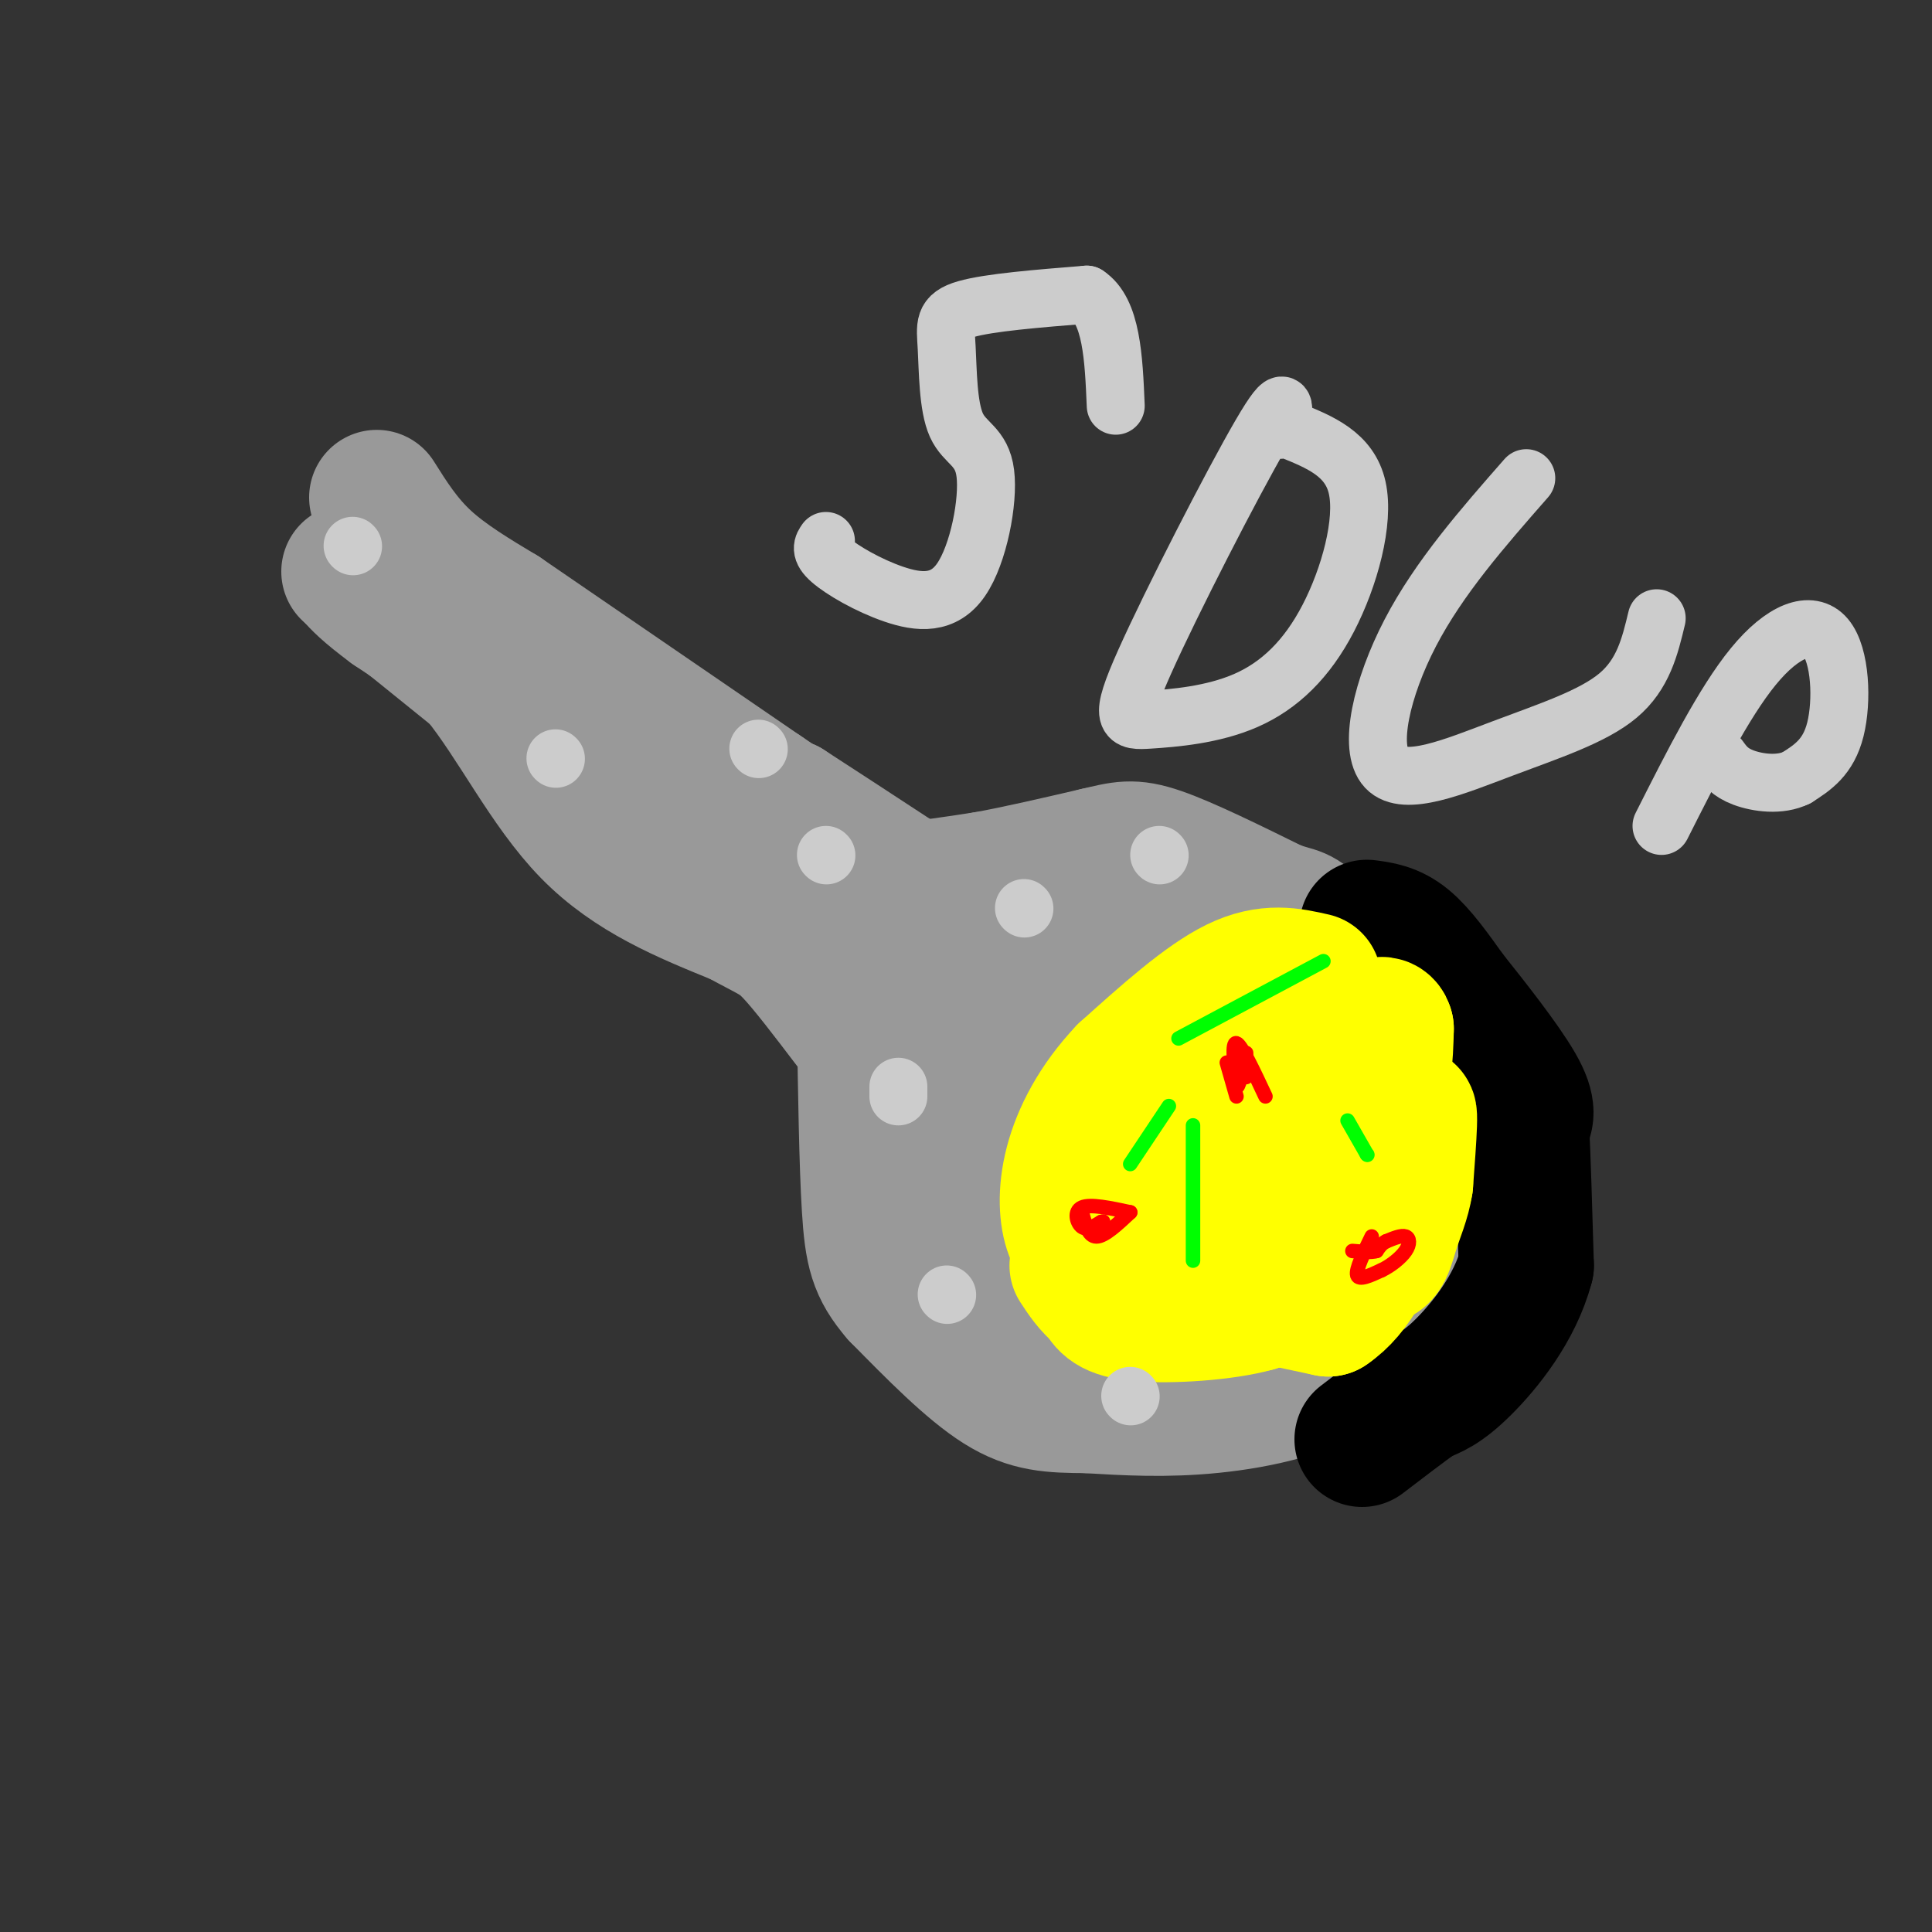 <svg viewBox='0 0 400 400' version='1.1' xmlns='http://www.w3.org/2000/svg' xmlns:xlink='http://www.w3.org/1999/xlink'><rect x="0" y="0" width="400" height="400" fill="#333333" stroke="none"/><g fill='none' stroke='#999999' stroke-width='28' stroke-linecap='round' stroke-linejoin='round'><path d='M78,103c2.833,4.500 5.667,9.000 10,13c4.333,4.000 10.167,7.500 16,11'/><path d='M104,127c11.667,8.000 32.833,22.500 54,37'/><path d='M158,164c9.833,6.667 7.417,4.833 5,3'/><path d='M163,167c4.667,3.000 13.833,9.000 23,15'/><path d='M186,182c4.167,2.833 3.083,2.417 2,2'/><path d='M188,184c3.000,0.000 9.500,-1.000 16,-2'/><path d='M204,182c6.500,-1.167 14.750,-3.083 23,-5'/><path d='M227,177c5.400,-1.267 7.400,-1.933 13,0c5.600,1.933 14.800,6.467 24,11'/><path d='M264,188c4.800,1.756 4.800,0.644 9,5c4.200,4.356 12.600,14.178 21,24'/><path d='M294,217c4.644,6.933 5.756,12.267 6,19c0.244,6.733 -0.378,14.867 -1,23'/><path d='M299,259c-3.333,7.667 -11.167,15.333 -19,23'/><path d='M280,282c-8.244,5.578 -19.356,8.022 -29,9c-9.644,0.978 -17.822,0.489 -26,0'/><path d='M225,291c-7.111,-0.044 -11.889,-0.156 -18,-4c-6.111,-3.844 -13.556,-11.422 -21,-19'/><path d='M186,268c-4.556,-5.267 -5.444,-8.933 -6,-18c-0.556,-9.067 -0.778,-23.533 -1,-38'/><path d='M179,212c-1.464,-11.821 -4.625,-22.375 0,-20c4.625,2.375 17.036,17.679 24,30c6.964,12.321 8.482,21.661 10,31'/><path d='M213,253c3.898,13.348 8.643,31.217 5,21c-3.643,-10.217 -15.673,-48.520 -20,-53c-4.327,-4.480 -0.951,24.863 0,36c0.951,11.137 -0.525,4.069 -2,-3'/><path d='M196,254c-1.082,-11.718 -2.789,-39.515 -2,-52c0.789,-12.485 4.072,-9.660 6,-10c1.928,-0.340 2.500,-3.845 6,-1c3.500,2.845 9.928,12.041 15,22c5.072,9.959 8.789,20.681 10,31c1.211,10.319 -0.082,20.234 0,14c0.082,-6.234 1.541,-28.617 3,-51'/><path d='M234,207c1.038,-13.756 2.134,-22.646 1,-7c-1.134,15.646 -4.498,55.828 -6,54c-1.502,-1.828 -1.144,-45.665 0,-63c1.144,-17.335 3.072,-8.167 5,1'/><path d='M234,192c2.429,1.249 6.002,3.871 8,25c1.998,21.129 2.423,60.766 7,59c4.577,-1.766 13.308,-44.933 18,-53c4.692,-8.067 5.346,18.967 6,46'/><path d='M273,269c1.631,-0.679 2.708,-25.375 -2,-43c-4.708,-17.625 -15.202,-28.179 -19,-30c-3.798,-1.821 -0.899,5.089 2,12'/><path d='M254,208c1.203,3.110 3.209,4.885 4,13c0.791,8.115 0.367,22.569 -1,31c-1.367,8.431 -3.676,10.837 -11,12c-7.324,1.163 -19.662,1.081 -32,1'/><path d='M157,192c0.000,0.000 1.000,-3.000 1,-3'/><path d='M158,189c-2.500,-3.500 -9.250,-10.750 -16,-18'/><path d='M141,170c0.000,0.000 -37.000,-28.000 -37,-28'/><path d='M104,142c-10.000,-7.333 -16.500,-11.667 -23,-16'/><path d='M81,126c-5.167,-3.833 -6.583,-5.417 -8,-7'/><path d='M73,119c-1.333,-1.167 -0.667,-0.583 0,0'/><path d='M73,119c0.000,0.000 26.000,21.000 26,21'/><path d='M99,140c7.778,9.578 14.222,23.022 23,32c8.778,8.978 19.889,13.489 31,18'/><path d='M153,190c6.733,3.689 8.067,3.911 11,7c2.933,3.089 7.467,9.044 12,15'/></g>
<g fill='none' stroke='#000000' stroke-width='28' stroke-linecap='round' stroke-linejoin='round'><path d='M283,192c2.583,0.333 5.167,0.667 8,3c2.833,2.333 5.917,6.667 9,11'/><path d='M300,206c4.467,5.578 11.133,14.022 14,19c2.867,4.978 1.933,6.489 1,8'/><path d='M315,233c0.333,6.167 0.667,17.583 1,29'/><path d='M316,262c-2.333,8.911 -8.667,16.689 -13,21c-4.333,4.311 -6.667,5.156 -9,6'/><path d='M294,289c-3.500,2.500 -7.750,5.750 -12,9'/></g>
<g fill='none' stroke='#ffff00' stroke-width='28' stroke-linecap='round' stroke-linejoin='round'><path d='M272,203c-4.750,-1.083 -9.500,-2.167 -16,1c-6.500,3.167 -14.750,10.583 -23,18'/><path d='M233,222c-5.988,6.310 -9.458,13.083 -11,19c-1.542,5.917 -1.155,10.976 0,14c1.155,3.024 3.077,4.012 5,5'/><path d='M227,260c8.833,2.667 28.417,6.833 48,11'/><path d='M275,271c11.022,-7.267 14.578,-30.933 16,-38c1.422,-7.067 0.711,2.467 0,12'/><path d='M291,245c-0.536,3.536 -1.875,6.375 -3,10c-1.125,3.625 -2.036,8.036 -6,3c-3.964,-5.036 -10.982,-19.518 -18,-34'/><path d='M264,224c-1.474,-8.144 3.842,-11.502 2,-5c-1.842,6.502 -10.842,22.866 -14,26c-3.158,3.134 -0.474,-6.962 -2,-10c-1.526,-3.038 -7.263,0.981 -13,5'/><path d='M237,240c2.440,0.667 15.042,-0.167 25,-2c9.958,-1.833 17.274,-4.667 21,-9c3.726,-4.333 3.863,-10.167 4,-16'/><path d='M287,213c-0.524,-2.226 -3.833,0.208 -7,2c-3.167,1.792 -6.190,2.940 -7,9c-0.810,6.060 0.595,17.030 2,28'/><path d='M275,252c-0.356,6.222 -2.244,7.778 -5,10c-2.756,2.222 -6.378,5.111 -10,8'/><path d='M260,270c-6.533,1.867 -17.867,2.533 -24,2c-6.133,-0.533 -7.067,-2.267 -8,-4'/><path d='M228,268c-2.167,-1.667 -3.583,-3.833 -5,-6'/></g>
<g fill='none' stroke='#00ff00' stroke-width='3' stroke-linecap='round' stroke-linejoin='round'><path d='M244,215c0.000,0.000 30.000,-16.000 30,-16'/><path d='M247,233c0.000,0.000 0.000,28.000 0,28'/><path d='M279,232c0.000,0.000 4.000,7.000 4,7'/><path d='M283,239c0.000,0.000 0.100,0.100 0.1,0.1'/><path d='M242,229c0.000,0.000 -8.000,12.000 -8,12'/></g>
<g fill='none' stroke='#ff0000' stroke-width='3' stroke-linecap='round' stroke-linejoin='round'><path d='M254,220c0.000,0.000 2.000,7.000 2,7'/><path d='M262,227c-2.500,-5.333 -5.000,-10.667 -6,-11c-1.000,-0.333 -0.500,4.333 0,9'/><path d='M256,225c0.333,0.500 1.167,-2.750 2,-6'/><path d='M258,218c0.000,0.000 0.000,5.000 0,5'/><path d='M284,256c-1.667,3.417 -3.333,6.833 -3,8c0.333,1.167 2.667,0.083 5,-1'/><path d='M286,263c1.857,-0.869 4.000,-2.542 5,-4c1.000,-1.458 0.857,-2.702 0,-3c-0.857,-0.298 -2.429,0.351 -4,1'/><path d='M287,257c-1.000,0.500 -1.500,1.250 -2,2'/><path d='M285,259c-1.167,0.333 -3.083,0.167 -5,0'/><path d='M224,251c0.667,2.500 1.333,5.000 3,5c1.667,0.000 4.333,-2.500 7,-5'/><path d='M234,251c-4.133,-0.889 -8.267,-1.778 -10,-1c-1.733,0.778 -1.067,3.222 0,4c1.067,0.778 2.533,-0.111 4,-1'/><path d='M228,253c0.667,-0.167 0.333,-0.083 0,0'/></g>
<g fill='none' stroke='#cccccc' stroke-width='12' stroke-linecap='round' stroke-linejoin='round'><path d='M212,188c0.000,0.000 0.100,0.100 0.1,0.1'/><path d='M186,225c0.000,0.000 0.000,2.000 0,2'/><path d='M196,268c0.000,0.000 0.100,0.100 0.1,0.1'/><path d='M234,289c0.000,0.000 0.100,0.100 0.1,0.1'/><path d='M240,177c0.000,0.000 0.100,0.100 0.1,0.1'/><path d='M171,112c-0.677,0.972 -1.355,1.944 1,4c2.355,2.056 7.742,5.195 13,7c5.258,1.805 10.386,2.275 14,-3c3.614,-5.275 5.714,-16.295 5,-22c-0.714,-5.705 -4.243,-6.096 -6,-10c-1.757,-3.904 -1.742,-11.320 -2,-16c-0.258,-4.680 -0.788,-6.623 4,-8c4.788,-1.377 14.894,-2.189 25,-3'/><path d='M225,61c5.167,3.333 5.583,13.167 6,23'/><path d='M265,89c0.927,-4.526 1.854,-9.053 -4,1c-5.854,10.053 -18.489,34.684 -24,47c-5.511,12.316 -3.896,12.317 1,12c4.896,-0.317 13.075,-0.951 20,-4c6.925,-3.049 12.595,-8.513 17,-17c4.405,-8.487 7.544,-19.996 6,-27c-1.544,-7.004 -7.772,-9.502 -14,-12'/><path d='M267,89c-2.500,-2.167 -1.750,-1.583 -1,-1'/><path d='M316,99c-9.029,10.295 -18.057,20.590 -24,32c-5.943,11.410 -8.799,23.935 -5,28c3.799,4.065 14.254,-0.329 24,-4c9.746,-3.671 18.785,-6.620 24,-11c5.215,-4.380 6.608,-10.190 8,-16'/><path d='M344,171c6.440,-12.762 12.881,-25.524 19,-33c6.119,-7.476 11.917,-9.667 15,-6c3.083,3.667 3.452,13.190 2,19c-1.452,5.810 -4.726,7.905 -8,10'/><path d='M372,161c-3.467,1.733 -8.133,1.067 -11,0c-2.867,-1.067 -3.933,-2.533 -5,-4'/><path d='M171,177c0.000,0.000 0.100,0.100 0.1,0.1'/><path d='M157,155c0.000,0.000 0.100,0.100 0.1,0.1'/><path d='M115,157c0.000,0.000 0.100,0.100 0.1,0.1'/><path d='M73,113c0.000,0.000 0.100,0.100 0.1,0.1'/></g>
</svg>